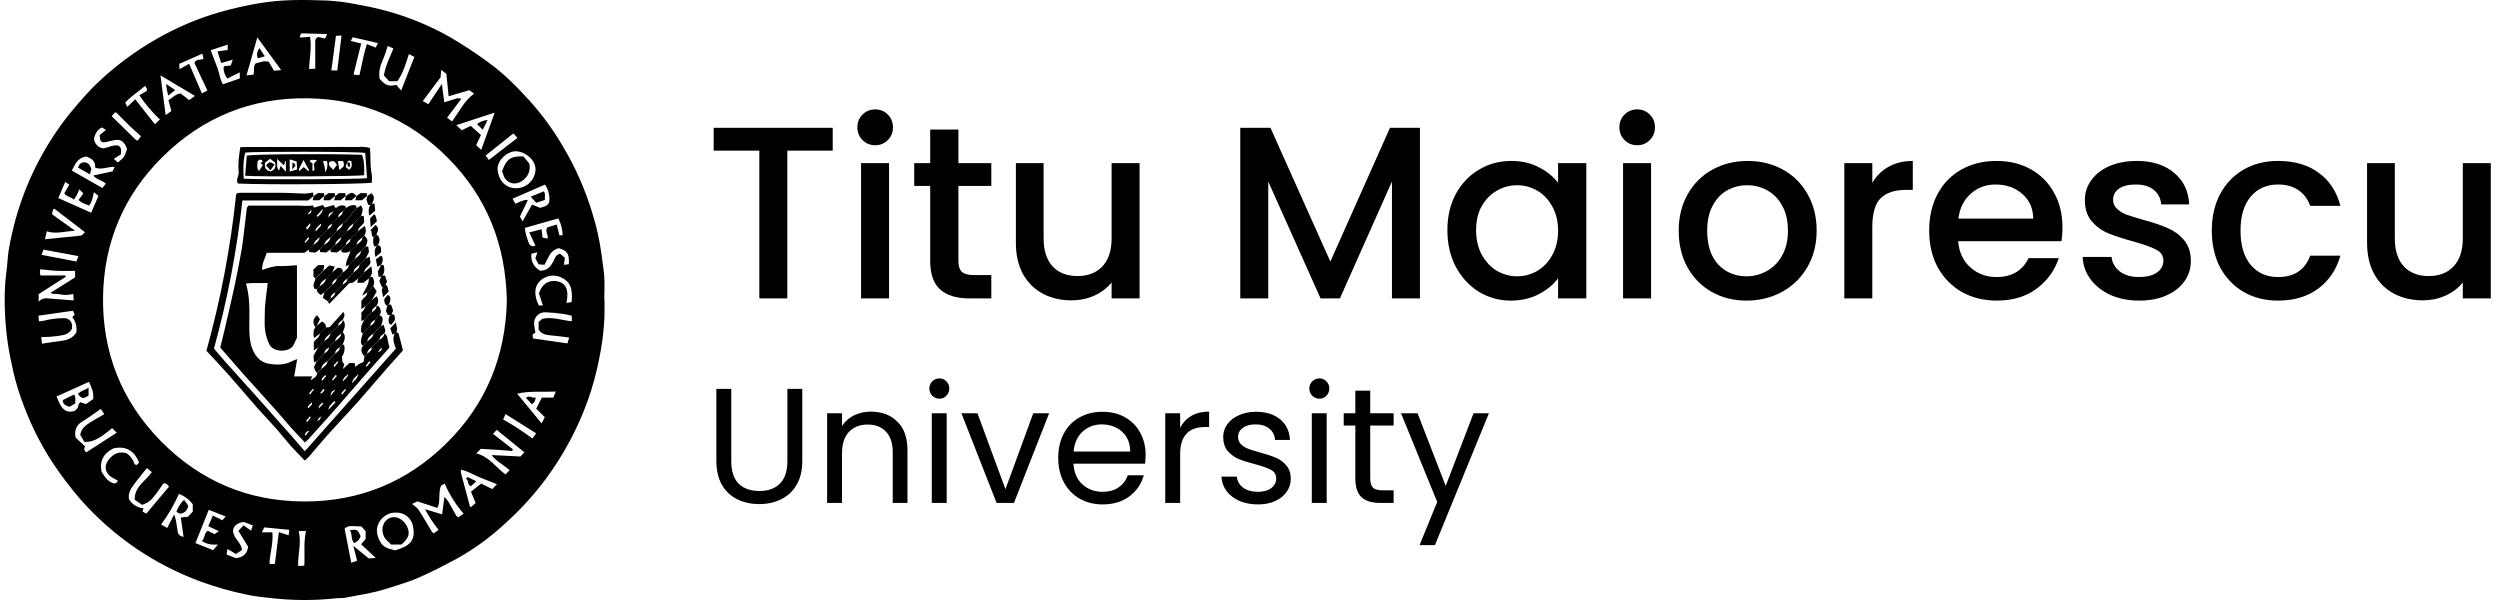 <svg xmlns="http://www.w3.org/2000/svg" width="150" height="36" viewBox="0 0 150 36" fill="none"><path d="M36.269 17.964C36.269 18.3 36.278 18.637 36.269 18.973C36.233 19.864 36.12 20.75 35.931 21.621C35.766 22.448 35.541 23.262 35.258 24.056C34.659 25.71 33.825 27.27 32.784 28.689C32.04 29.695 31.194 30.621 30.259 31.453C29.39 32.261 28.425 32.959 27.386 33.533C26.625 33.939 25.858 34.341 25.061 34.682C24.44 34.951 23.781 35.13 23.136 35.339C22.331 35.598 21.491 35.706 20.665 35.872C20.517 35.902 20.359 35.872 20.207 35.893C18.921 36.036 17.623 36.036 16.337 35.893C15.841 35.837 15.342 35.794 14.856 35.69C13.896 35.495 12.953 35.228 12.033 34.891C9.268 33.877 6.8 32.192 4.849 29.987C4.202 29.242 3.607 28.453 3.069 27.626C2.432 26.632 1.899 25.575 1.478 24.472C1.199 23.772 0.973 23.051 0.802 22.317C0.666 21.716 0.542 21.113 0.455 20.499C0.306 19.43 0.253 18.35 0.296 17.272C0.315 16.714 0.418 16.16 0.456 15.603C0.504 14.891 0.674 14.203 0.84 13.514C1.397 11.339 2.361 9.289 3.681 7.472C3.993 7.043 4.328 6.628 4.676 6.227C5.043 5.801 5.423 5.381 5.83 4.992C6.908 3.964 8.108 3.07 9.402 2.332C10.597 1.646 11.871 1.107 13.195 0.726C13.992 0.498 14.801 0.317 15.618 0.184C16.951 -0.043 18.29 -0.014 19.627 0.032C20.215 0.064 20.799 0.139 21.375 0.256C21.987 0.367 22.588 0.491 23.185 0.655C24.529 1.021 25.823 1.555 27.034 2.245C27.804 2.699 28.552 3.191 29.273 3.72C30.21 4.385 31.013 5.207 31.784 6.052C32.545 6.897 33.215 7.818 33.785 8.802C34.54 10.065 35.133 11.417 35.552 12.827C35.8 13.618 35.979 14.428 36.088 15.25C36.137 15.7 36.226 16.145 36.256 16.595C36.285 17.045 36.256 17.511 36.256 17.97L36.269 17.964ZM30.411 18.048C30.348 14.701 29.223 11.831 26.871 9.469C24.558 7.146 21.746 5.951 18.48 5.897C15.088 5.842 12.158 7.036 9.747 9.419C7.434 11.709 6.241 14.529 6.183 17.765C6.126 21.122 7.285 24.065 9.654 26.468C12.023 28.871 14.899 30.082 18.254 30.088C21.536 30.094 24.384 28.946 26.742 26.642C29.162 24.277 30.335 21.381 30.411 18.049V18.048ZM27.117 7.285C27.558 6.715 27.841 6.051 28.449 5.617L28.156 5.409L26.917 5.776C26.872 5.328 26.83 4.909 26.783 4.43L26.477 4.194C26.458 4.381 26.445 4.515 26.433 4.639L25.366 6.066L25.703 6.25L26.513 5.038C26.566 5.449 26.61 5.789 26.655 6.139C26.922 6.055 27.178 5.969 27.437 5.894C27.52 5.891 27.603 5.902 27.682 5.926L26.826 7.061L27.117 7.285ZM27.814 30.819C27.347 30.278 26.964 29.669 26.679 29.015L26.455 29.149C26.281 29.62 26.449 30.067 26.245 30.476L25.043 30.081L24.719 30.236C24.865 30.359 25.032 30.46 25.125 30.603C25.406 31.033 25.658 31.48 25.924 31.919C25.953 31.952 25.986 31.98 26.024 32.002L26.315 31.792C26.005 31.406 25.732 30.991 25.501 30.553L26.527 30.861C26.576 30.494 26.617 30.17 26.665 29.811C26.747 29.895 26.823 29.986 26.892 30.081C27.059 30.368 27.215 30.662 27.381 30.951C27.401 30.985 27.448 31.002 27.503 31.039L27.814 30.819ZM30.77 26.955L30.735 27.058C30.438 27.034 30.142 27.009 29.846 26.989C29.529 26.967 29.213 26.952 28.845 26.931L28.58 27.21C29.35 27.382 29.748 28.052 30.333 28.468L30.578 28.213C30.218 27.892 29.78 27.691 29.497 27.303L31.23 27.39L31.46 27.137L29.808 25.792C29.732 25.87 29.655 25.951 29.58 26.03L30.77 26.955ZM4.498 16.252C4.121 16.252 3.786 16.264 3.453 16.252C3.12 16.239 2.773 16.189 2.415 16.155C2.405 16.226 2.398 16.297 2.394 16.369C2.401 16.423 2.413 16.477 2.429 16.529H3.925L3.95 16.604L2.319 17.648V18.105C2.386 18.025 2.472 17.965 2.57 17.929C2.668 17.894 2.773 17.885 2.875 17.903C3.381 17.945 3.887 17.983 4.419 18.025L4.398 17.64C4.241 17.671 4.083 17.692 3.924 17.701C3.775 17.69 3.626 17.669 3.479 17.64C3.344 17.621 3.198 17.667 3.021 17.576L4.497 16.649C4.497 16.601 4.509 16.543 4.51 16.483C4.512 16.423 4.503 16.362 4.498 16.252ZM23.711 33.02C24.629 32.757 24.916 32.408 24.793 31.649C24.766 31.405 24.65 31.179 24.467 31.014C24.284 30.849 24.048 30.757 23.802 30.755C23.51 30.74 23.224 30.837 23.003 31.027C22.782 31.217 22.642 31.485 22.613 31.775C22.609 32.031 22.678 32.283 22.812 32.502C22.999 32.859 23.328 32.93 23.705 33.02H23.711ZM30.988 11.294C31.285 11.288 31.569 11.169 31.782 10.961C31.994 10.753 32.12 10.471 32.132 10.174C32.142 9.63 31.582 9.132 31.011 9.079C30.459 9.028 29.814 9.635 29.855 10.18C29.897 10.726 30.257 11.305 30.981 11.294H30.988ZM34.152 20.251C33.726 20.2 33.34 20.143 32.95 20.112C32.674 20.088 32.451 19.998 32.316 19.765V19.325L32.54 19.126C33.174 18.996 33.724 19.219 34.306 19.277V18.942C34.126 18.904 33.969 18.858 33.806 18.838C33.447 18.784 33.085 18.75 32.723 18.737C32.631 18.733 32.539 18.748 32.454 18.782C32.368 18.816 32.291 18.867 32.227 18.933C32.163 18.999 32.114 19.078 32.082 19.165C32.051 19.251 32.039 19.343 32.046 19.435C32.06 19.607 32.087 19.777 32.127 19.945L31.952 20.081L31.977 20.307L34.047 20.603C34.082 20.504 34.119 20.381 34.152 20.251ZM7.734 29.939C7.822 30.096 7.948 30.229 8.1 30.326C8.253 30.423 8.426 30.481 8.606 30.496L8.556 30.696L8.778 30.819C9.243 30.265 9.689 29.732 10.142 29.195C10.07 29.12 9.995 28.968 9.807 29.006C9.11 30.017 9.017 30.113 8.527 30.293L8.079 29.98C8.067 29.189 8.738 28.865 9.11 28.328L8.819 28.084C8.606 28.345 8.408 28.573 8.227 28.817C7.976 29.16 7.663 29.473 7.734 29.939ZM4.811 26.081C4.902 25.663 5.17 25.504 5.423 25.339C5.677 25.174 5.968 25.017 6.258 24.85C6.175 24.727 6.104 24.624 6.045 24.535C5.653 24.806 5.303 25.074 4.928 25.3C4.578 25.512 4.456 25.797 4.534 26.25L5.11 26.79C5.087 26.815 5.071 26.846 5.062 26.879C5.053 26.912 5.052 26.947 5.059 26.98C5.066 27.014 5.081 27.045 5.102 27.072C5.124 27.099 5.151 27.12 5.182 27.135L7.003 25.964L6.728 25.69C5.925 26.351 5.571 26.53 5.063 26.513L4.811 26.081ZM4.322 19.721C4.095 20.123 3.741 20.101 3.443 20.162C3.122 20.206 2.799 20.226 2.475 20.224L2.518 20.623C2.885 20.568 3.23 20.508 3.573 20.469C3.978 20.422 4.348 20.322 4.576 19.957C4.604 19.795 4.597 19.628 4.557 19.469C4.516 19.309 4.442 19.16 4.339 19.03L4.48 18.87L4.374 18.645L2.305 18.942L2.339 19.28C2.454 19.266 2.545 19.263 2.632 19.244C3.027 19.141 3.433 19.089 3.841 19.089C3.902 19.086 3.962 19.095 4.02 19.116C4.077 19.137 4.129 19.168 4.174 19.209C4.219 19.25 4.255 19.3 4.281 19.355C4.306 19.41 4.321 19.47 4.323 19.531C4.329 19.595 4.329 19.66 4.324 19.725L4.322 19.721ZM24.07 5.432C24.346 4.731 24.597 4.087 24.863 3.416L24.538 3.243C24.344 3.82 24.191 4.39 23.842 4.873H23.352L23.034 4.533C23.119 3.957 23.389 3.449 23.606 2.905L23.261 2.761C23.169 3.086 23.056 3.406 22.922 3.716C22.775 4.03 22.724 4.381 22.775 4.724C23.133 5.134 23.328 5.2 23.776 5.091L24.07 5.432ZM5.166 9.39C4.646 9.472 4.502 9.867 4.31 10.233L6.145 11.282L6.348 11.017C6.121 10.799 5.783 10.787 5.601 10.527L6.757 10.283L6.879 10.019C6.465 9.979 6.102 10.219 5.708 10.058C5.743 9.669 5.493 9.499 5.166 9.39ZM5.156 24.247L5.595 23.941C5.634 23.511 5.472 23.194 5.334 22.911L3.392 23.789C3.452 23.926 3.514 24.093 3.596 24.249C3.775 24.588 4.027 24.796 4.47 24.659C4.538 24.62 4.596 24.566 4.638 24.5C4.681 24.435 4.707 24.36 4.715 24.282C4.715 24.231 4.781 24.186 4.821 24.131L5.156 24.247ZM21.935 31.866L21.683 31.585C20.883 31.549 20.883 31.549 20.677 31.722C20.811 32.406 20.942 33.08 21.076 33.769L21.426 33.646L21.2 32.751L22.125 33.506L22.541 33.473L21.67 32.658L21.942 32.329L21.935 31.866ZM32.704 11.073L30.754 11.923C30.788 11.988 30.815 12.045 30.844 12.092C30.874 12.138 30.902 12.184 30.929 12.225C31.418 12.002 31.533 11.97 31.672 11.999L31.197 12.996L31.355 13.283L31.926 12.273L32.408 12.472C32.625 12.401 32.864 12.373 32.955 12.117C33.001 11.751 32.91 11.38 32.698 11.077L32.704 11.073ZM10.034 31.678L10.45 30.867C10.502 31.038 10.541 31.132 10.558 31.234C10.598 31.457 10.623 31.681 10.663 31.903C10.695 32.082 10.808 32.177 11.015 32.214C10.956 31.812 10.903 31.446 10.847 31.053L11.28 31.002L11.566 30.699V30.257C11.356 29.973 11.067 29.756 10.734 29.636C10.447 30.285 10.089 30.9 9.667 31.47L10.034 31.678ZM32.17 24.524L32.512 23.857H33.203C33.245 23.749 33.286 23.644 33.346 23.49C32.548 23.533 31.795 23.442 31.029 23.621L32.498 25.404L32.687 25.025L32.17 24.524ZM29.68 6.758L27.377 7.509C27.5 7.624 27.61 7.724 27.707 7.816L28.245 7.552L28.857 8.101C28.757 8.312 28.664 8.512 28.568 8.712L28.873 8.992C29.141 8.265 29.393 7.559 29.68 6.758ZM15.44 2.241C15.213 3.037 15.008 3.761 14.79 4.525L15.206 4.479C15.284 4.244 15.174 4.016 15.336 3.805C15.58 3.759 15.825 3.61 16.129 3.712L16.439 4.244L16.868 4.203L15.44 2.241ZM28.259 29.504L28.87 29.015L29.536 29.343L29.816 29.051C29.449 28.903 29.093 28.767 28.744 28.625C28.396 28.484 28.064 28.259 27.661 28.184C27.65 28.235 27.646 28.288 27.649 28.34C27.829 29.025 28.011 29.707 28.197 30.389C28.197 30.406 28.235 30.415 28.255 30.427L28.54 30.183L28.259 29.504ZM10.107 6.013C10.351 5.863 10.548 5.634 10.841 5.607L11.349 6.009L11.696 5.755L9.63 4.523C9.735 5.335 9.834 6.104 9.938 6.907L10.281 6.662L10.107 6.013ZM3.131 12.862L4.498 13.841C3.865 13.885 3.342 14.055 2.808 13.88L2.698 14.357L3.972 14.226C4.272 14.197 4.575 14.18 4.873 14.131C4.948 14.118 5.008 14.008 5.095 13.928L3.251 12.515C3.229 12.539 3.185 12.569 3.174 12.609C3.152 12.693 3.136 12.779 3.126 12.865L3.131 12.862ZM31.503 13.671C31.494 13.972 31.625 14.282 31.728 14.586C31.74 14.625 31.761 14.66 31.789 14.69C31.817 14.72 31.852 14.742 31.89 14.757C31.928 14.771 31.969 14.776 32.01 14.772C32.05 14.768 32.09 14.755 32.124 14.734C32.002 14.473 31.891 14.232 31.757 13.947L32.492 13.752C32.515 13.945 32.532 14.09 32.553 14.258L32.85 14.318C32.931 14.073 32.663 13.886 32.85 13.641L33.404 13.471L33.562 14.116H33.761C33.751 13.764 33.662 13.418 33.5 13.104L31.503 13.671ZM12.642 3.012C12.783 3.378 12.906 3.72 13.037 4.052C13.168 4.385 13.188 4.746 13.373 5.058L14.387 4.707V4.34L13.642 4.713C13.493 4.527 13.412 4.296 13.412 4.059C13.412 4.033 13.44 4.008 13.464 3.967L13.844 3.931L13.966 3.583L13.27 3.782L13.05 3.084L13.662 2.999V2.675L12.642 3.012ZM13.132 31.867L12.495 31.574C12.596 31.342 12.682 31.141 12.774 30.931L13.336 31.216L13.542 30.991L12.528 30.587L11.726 32.585L12.785 33.008L13.08 32.675C12.698 32.698 12.406 32.654 12.116 32.458C12.302 32.281 12.238 31.991 12.47 31.846L12.875 32.048L13.132 31.867ZM3.497 11.883L5.47 12.763L5.907 11.752L5.631 11.533C5.577 11.81 5.533 12.089 5.345 12.335C5.107 12.235 4.876 12.179 4.713 11.994L5.002 11.604L4.757 11.359C4.7 11.495 4.666 11.593 4.619 11.684C4.573 11.776 4.512 11.858 4.433 11.983C4.257 11.798 3.991 11.817 3.857 11.596L4.159 11.08L3.914 10.915L3.497 11.883ZM6.801 26.906C6.202 27.206 5.967 27.664 6.091 28.301C6.282 28.608 6.473 28.922 6.872 29.013C6.915 28.998 6.956 28.978 6.995 28.953C7.027 28.92 7.054 28.882 7.077 28.841C6.947 28.77 6.826 28.71 6.709 28.639C6.306 28.394 6.22 27.963 6.511 27.592C6.802 27.221 7.13 27.065 7.588 27.193C7.817 27.343 7.987 27.567 8.068 27.828C8.078 27.86 8.134 27.877 8.183 27.911L8.348 27.758C8.109 27.149 7.636 26.708 6.801 26.906ZM34.298 18.124C34.377 17.268 34.201 16.885 33.635 16.626C33.424 16.537 33.192 16.514 32.968 16.558C32.744 16.603 32.539 16.715 32.379 16.878C32.052 17.215 32.031 17.717 32.329 18.329H32.574C32.489 18.07 32.412 17.831 32.337 17.596C32.526 17.009 32.983 16.746 33.528 16.901C33.986 17.033 34.14 17.439 33.987 18.178L34.298 18.124ZM33.889 15.463L33.836 15.891L34.13 15.852C34.161 15.217 34.048 15.048 33.518 14.889C33.407 14.916 33.302 14.965 33.21 15.034C33.119 15.103 33.042 15.19 32.986 15.29C32.872 15.482 32.774 15.685 32.67 15.885L32.312 15.861L32.122 15.501L32.244 15.134L31.887 15.224C31.857 15.428 31.892 15.636 31.986 15.819C32.081 16.002 32.23 16.151 32.413 16.245C32.502 16.24 32.591 16.227 32.678 16.206C32.943 16.119 33.084 15.907 33.207 15.672C33.295 15.505 33.33 15.283 33.608 15.225L33.889 15.463ZM14.615 31.521L15.063 31.839L15.172 31.527L14.632 31.315C14.239 31.369 14.02 31.547 13.979 31.829C13.998 32.325 14.485 32.53 14.516 33.005L14.149 33.238L13.648 32.938L13.592 33.27L14.155 33.491C14.549 33.434 14.819 33.281 14.889 32.809L14.303 31.85L14.615 31.521ZM7.074 9.75C7.478 9.407 7.478 9.407 7.62 8.939C7.609 8.897 7.595 8.856 7.578 8.816C7.38 8.413 7.182 8.327 6.746 8.432C6.63 8.463 6.512 8.49 6.395 8.517C6.082 8.589 5.996 8.511 5.981 8.106L6.359 7.795L6.115 7.645C5.823 7.775 5.714 8.035 5.644 8.3C5.649 8.447 5.705 8.588 5.804 8.697C5.902 8.806 6.035 8.878 6.181 8.9C6.503 8.87 6.8 8.655 7.117 8.742C7.319 8.882 7.261 9.055 7.253 9.259L6.827 9.531L7.074 9.75ZM9.595 7.17C9.131 6.733 8.718 6.246 8.363 5.717L8.808 5.453C8.816 5.405 8.816 5.357 8.808 5.31C8.776 5.253 8.738 5.201 8.696 5.152C8.315 5.513 7.856 5.756 7.515 6.161L7.637 6.412L8.115 5.957L9.294 7.455L9.595 7.17ZM12.145 3.219L10.754 3.831L10.772 4.151L11.347 3.826C11.608 4.43 11.857 5.005 12.112 5.601L12.443 5.43L11.666 3.778C11.774 3.489 12.033 3.64 12.211 3.525L12.145 3.219ZM16.73 31.931L17.317 32.116L17.358 31.791L15.854 31.642C15.806 31.747 15.769 31.823 15.713 31.94H16.342C16.408 32.601 16.184 33.21 16.17 33.837H16.493C16.572 33.205 16.652 32.594 16.73 31.933V31.931ZM21.043 2.455L21.671 2.612C21.518 3.223 21.369 3.824 21.222 4.418C21.222 4.429 21.233 4.445 21.253 4.487L21.565 4.507C21.718 3.887 21.809 3.266 22.011 2.647L22.545 2.856L22.673 2.583L21.167 2.234L21.043 2.455ZM18.603 2.21C18.713 2.878 18.561 3.49 18.548 4.139L18.915 4.122C18.915 3.572 18.915 3.054 18.915 2.532C18.902 2.468 18.913 2.401 18.944 2.344C18.975 2.287 19.026 2.242 19.087 2.218L19.28 2.262L19.506 2.314L19.629 2.043L18.079 1.999C18.047 2.047 18.02 2.099 17.998 2.153C17.986 2.188 18.01 2.235 18.013 2.254L18.603 2.21ZM30.803 8.005L29.135 9.335L29.334 9.597L31.047 8.27L30.803 8.005ZM32.17 26L30.334 24.845L30.188 25.164C30.506 25.355 30.8 25.518 31.074 25.699C31.349 25.88 31.641 26.096 31.948 26.31L32.17 26ZM20.236 4.229L20.494 2.13L20.157 2.148C20.062 2.862 19.971 3.539 19.88 4.227L20.236 4.229ZM6.7 6.969C7.216 7.475 7.693 7.948 8.168 8.409C8.184 8.424 8.218 8.421 8.266 8.432L8.459 8.171C8.222 7.958 8.003 7.772 7.797 7.572C7.523 7.308 7.259 7.032 6.99 6.764C6.974 6.748 6.938 6.751 6.904 6.743L6.7 6.969ZM4.707 15.367L2.612 14.978L2.49 15.289L4.587 15.691L4.707 15.367ZM17.924 31.867C18.1 32.575 17.861 33.25 17.891 33.958L18.258 33.94C18.301 33.232 18.202 32.553 18.363 31.861L17.924 31.867Z" fill="black"></path><path d="M23.043 20.016C23.094 20.029 23.14 20.058 23.174 20.099C23.209 20.14 23.229 20.191 23.233 20.244C23.264 20.433 23.312 20.619 23.365 20.855C22.905 21.373 22.404 21.925 21.915 22.489C21.352 23.128 20.797 23.773 20.238 24.416C19.988 24.702 19.735 24.987 19.479 25.272C19.153 25.635 18.827 25.996 18.5 26.355C18.44 26.422 18.372 26.478 18.298 26.549C18.005 26.239 17.718 25.951 17.449 25.647C17.125 25.28 16.823 24.904 16.498 24.547C15.87 23.842 15.229 23.148 14.601 22.443C14.146 21.931 13.703 21.41 13.215 20.853C13.291 20.547 13.38 20.201 13.46 19.854C13.66 18.989 13.866 18.125 14.052 17.258C14.213 16.507 14.363 15.755 14.494 14.999C14.583 14.478 14.633 13.951 14.698 13.426C14.736 13.111 14.768 12.795 14.811 12.481C14.811 12.442 14.862 12.407 14.916 12.335H16.854C17.191 12.335 17.527 12.335 17.864 12.335C18.172 12.335 18.476 12.383 18.766 12.323L18.843 12.455L19.383 12.3L19.483 12.453L20.03 12.302C20.086 12.389 20.118 12.439 20.152 12.502C20.22 12.418 20.314 12.36 20.419 12.336C20.523 12.312 20.633 12.325 20.73 12.371L20.751 12.508L20.568 12.664C20.435 12.762 20.292 12.854 20.289 13.047L19.922 13.414C19.784 13.502 19.649 13.594 19.651 13.781L19.189 14.236C19.024 14.358 18.852 14.471 18.822 14.699L18.552 14.967L18.259 15.168H16.005C15.9 15.504 15.708 15.796 15.733 16.197C16.101 16.074 16.427 15.952 16.785 15.963C17.124 15.973 17.464 15.935 17.817 15.916V20.279C17.75 20.419 17.688 20.524 17.645 20.637C17.456 21.14 16.46 21.188 16.176 20.691C16.087 20.518 16.019 20.334 15.973 20.145C15.834 19.655 15.889 19.147 15.891 18.646C15.891 18.36 15.935 18.074 15.965 17.79C15.992 17.528 16.027 17.267 16.063 16.978C15.607 17.003 15.2 16.951 14.759 17.016C14.984 17.785 14.971 18.544 14.96 19.302C14.96 19.531 14.95 19.761 14.967 19.989C14.975 20.246 15.012 20.501 15.077 20.75C15.245 21.28 15.552 21.729 16.137 21.825C16.584 21.9 17.049 21.908 17.483 21.688C17.573 21.643 17.669 21.61 17.832 21.544L17.653 22.582H18.724L18.642 22.81C18.814 22.7 19.009 22.619 19.023 22.395L19.284 22.13C19.444 22.007 19.626 21.901 19.651 21.669L20.113 21.214C20.245 21.119 20.386 21.033 20.387 20.847L20.568 20.655C20.6 20.684 20.654 20.71 20.658 20.741C20.681 20.855 20.68 20.972 20.655 21.085C20.631 21.198 20.583 21.305 20.515 21.398C20.529 21.535 20.539 21.643 20.548 21.722L20.66 21.845C20.631 21.944 20.609 22.014 20.571 22.141L20.967 21.781H21.271C21.294 21.864 21.315 21.933 21.338 22.017C21.401 21.95 21.471 21.889 21.545 21.835C21.63 21.791 21.718 21.755 21.808 21.726L21.869 21.387L22.036 21.214C22.169 21.119 22.31 21.031 22.311 20.847L22.77 20.394C22.906 20.299 23.045 20.206 23.051 20.015L23.043 20.016ZM20.13 24.136L20.056 24.063C19.925 24.227 19.72 24.335 19.706 24.587L20.13 24.136ZM20.901 22.436C20.79 22.558 20.605 22.621 20.556 22.888C20.736 22.722 20.867 22.62 20.901 22.436ZM21.513 22.436C21.326 22.629 21.161 22.709 21.117 23.002C21.276 22.804 21.439 22.72 21.509 22.44L21.513 22.436ZM18.913 13.805L18.973 13.858C19.071 13.749 19.171 13.641 19.265 13.529C19.276 13.515 19.259 13.477 19.25 13.419C19.159 13.511 19.077 13.585 19.006 13.663C18.971 13.708 18.94 13.756 18.913 13.805ZM20.03 12.673C19.727 12.821 19.728 12.822 19.695 13.048L20.03 12.673ZM18.996 12.949L19.057 13.014C19.171 12.892 19.331 12.81 19.374 12.525L18.996 12.949ZM19.467 23.374L19.407 23.328L19.191 23.619C19.235 23.613 19.279 23.598 19.318 23.575C19.357 23.553 19.391 23.522 19.418 23.486C19.44 23.451 19.456 23.413 19.467 23.374ZM20.123 23.386C19.973 23.422 19.859 23.487 19.831 23.753L20.123 23.386ZM20.469 23.601L20.54 23.671L20.764 23.381L20.709 23.336L20.469 23.601ZM18.456 24.435L18.511 24.49C18.581 24.414 18.653 24.341 18.718 24.262C18.73 24.247 18.718 24.21 18.709 24.148C18.646 24.206 18.593 24.248 18.549 24.298C18.514 24.342 18.481 24.387 18.451 24.435H18.456ZM19.395 24.227L19.328 24.161C19.258 24.259 19.124 24.292 19.119 24.515L19.395 24.227ZM18.36 25.257L18.437 25.321L18.652 25.027L18.595 24.984L18.36 25.257ZM19.005 25.257C19.156 25.22 19.266 25.153 19.232 24.975L19.005 25.257ZM18.355 13.683L18.438 13.775C18.498 13.695 18.56 13.618 18.615 13.53C18.63 13.506 18.615 13.462 18.615 13.386L18.355 13.683ZM18.276 26.079L18.34 26.137L18.557 25.852C18.52 25.85 18.483 25.858 18.45 25.874C18.416 25.889 18.387 25.913 18.364 25.942C18.332 25.987 18.302 26.035 18.276 26.084V26.079ZM18.449 12.87C18.598 12.833 18.711 12.767 18.675 12.588L18.449 12.87ZM18.56 14.303L18.487 14.237L18.274 14.523L18.331 14.567L18.56 14.303ZM20.006 21.943L20.076 22.012L20.3 21.721L20.245 21.677L20.006 21.943ZM22.232 21.731L22.154 21.67L21.939 21.961L21.997 22.004L22.232 21.731ZM19.567 22.571L19.515 22.503C19.446 22.572 19.373 22.639 19.312 22.713C19.294 22.736 19.312 22.785 19.312 22.865L19.567 22.571ZM20.215 22.56L20.143 22.492L19.919 22.783L19.974 22.827L20.215 22.56ZM18.537 23.594L18.609 23.663L18.832 23.372L18.777 23.328C18.697 23.424 18.616 23.512 18.537 23.601V23.594ZM22.671 21.127C22.824 21.091 22.931 21.022 22.898 20.844L22.671 21.127Z" fill="black"></path><path d="M18.828 11.753L18.488 12.028H14.544C14.213 15.03 13.643 18.001 12.838 20.912C13.101 21.22 13.328 21.501 13.572 21.768C14.171 22.438 14.776 23.101 15.375 23.771C16.094 24.577 16.811 25.385 17.524 26.195C17.776 26.479 18.021 26.769 18.287 27.076L23.754 20.912C23.641 20.614 23.524 20.32 23.684 20.009L23.778 19.916C23.826 19.951 23.901 19.977 23.918 20.022C24.01 20.352 24.089 20.686 24.174 21.025C23.869 21.368 23.573 21.693 23.284 22.024C22.727 22.664 22.176 23.311 21.617 23.948C21.287 24.326 20.943 24.692 20.605 25.063C20.247 25.455 19.882 25.844 19.529 26.243C19.199 26.617 18.882 27.005 18.55 27.383C18.472 27.472 18.379 27.548 18.289 27.635C17.992 27.325 17.704 27.04 17.432 26.738C17.141 26.41 16.876 26.059 16.585 25.73C16.202 25.299 15.798 24.884 15.415 24.451C14.864 23.825 14.331 23.184 13.778 22.56C13.324 22.049 12.853 21.552 12.385 21.046C13.239 17.976 13.835 14.841 14.168 11.672C14.223 11.544 14.384 11.569 14.535 11.569C15.344 11.569 16.154 11.569 16.965 11.569C17.404 11.569 17.843 11.61 18.281 11.616C18.45 11.607 18.617 11.585 18.783 11.552L18.81 11.753H18.828Z" fill="black"></path><path d="M22.2 8.881C22.253 9.462 22.191 9.965 22.307 10.459C22.326 10.625 22.326 10.793 22.307 10.959C21.95 11.055 15.878 11.094 14.277 11.012C14.128 10.776 14.349 10.556 14.32 10.317C14.297 10.073 14.297 9.827 14.32 9.583C14.337 9.345 14.381 9.107 14.419 8.829C14.786 8.81 15.153 8.822 15.511 8.82C15.894 8.82 16.276 8.82 16.659 8.82H19.963C20.345 8.82 20.727 8.81 21.109 8.82C21.475 8.836 21.841 8.764 22.2 8.881ZM21.915 9.177C21.556 9.09 15.153 9.079 14.716 9.158C14.577 9.674 14.594 10.197 14.622 10.72C15.56 10.784 21.66 10.759 22.022 10.69C21.983 10.195 21.949 9.699 21.915 9.177Z" fill="black"></path><path d="M21.942 14.784L22.096 14.8L22.137 15.115C22.065 15.264 22.004 15.393 21.943 15.521L21.576 15.888C21.412 16.011 21.235 16.121 21.209 16.351L20.841 16.718C20.702 16.806 20.568 16.898 20.568 17.084L20.107 17.538C19.966 17.626 19.835 17.72 19.834 17.905L19.671 18.086L19.369 17.868L19.463 17.541L19.925 17.086C20.059 16.994 20.196 16.903 20.2 16.719L20.567 16.352C20.731 16.23 20.906 16.118 20.934 15.889L21.302 15.523C21.463 15.4 21.642 15.291 21.669 15.06L21.942 14.784Z" fill="black"></path><path d="M20.568 12.664L20.751 12.488C20.937 12.352 21.131 12.254 21.371 12.344L21.393 12.488C21.289 12.583 21.195 12.689 21.113 12.804C20.968 13.037 20.781 13.243 20.562 13.409C20.398 13.531 20.222 13.643 20.195 13.874L19.828 14.235C19.66 14.357 19.489 14.468 19.461 14.697L19.188 14.966L18.919 15.156L18.552 15.125L18.543 14.966L18.814 14.698C18.973 14.576 19.155 14.467 19.181 14.235L19.642 13.78C19.772 13.685 19.916 13.601 19.914 13.413L20.281 13.046C20.43 12.949 20.568 12.861 20.568 12.664Z" fill="black"></path><path d="M20.568 13.409C20.788 13.243 20.974 13.037 21.119 12.804C21.201 12.689 21.295 12.583 21.399 12.488L21.659 12.319C21.697 12.406 21.765 12.492 21.762 12.574C21.745 12.704 21.715 12.832 21.671 12.955L21.212 13.409C21.047 13.531 20.873 13.643 20.845 13.873L20.478 14.233C20.311 14.356 20.139 14.467 20.111 14.696L19.834 14.966L19.565 15.151L19.204 15.121L19.193 14.961L19.466 14.692C19.627 14.57 19.806 14.46 19.833 14.23L20.2 13.869C20.358 13.748 20.541 13.641 20.568 13.409Z" fill="black"></path><path d="M19.834 14.966L20.105 14.696C20.267 14.573 20.445 14.463 20.472 14.233L20.839 13.873C21 13.75 21.179 13.639 21.206 13.409L21.665 12.955H21.824C21.835 13.094 21.846 13.226 21.853 13.322C21.746 13.551 21.486 13.623 21.486 13.874L21.032 14.319C20.898 14.417 20.756 14.507 20.753 14.701L20.484 14.969L20.207 15.151L19.846 15.121L19.834 14.966Z" fill="black"></path><path d="M21.576 15.885L21.943 15.518L22.173 15.395L22.234 15.762C22.142 16.013 21.856 16.084 21.851 16.346L21.484 16.713L21.171 16.965L20.955 16.991L19.751 18.233L19.673 18.082L19.834 17.909C19.964 17.813 20.11 17.73 20.107 17.542L20.568 17.083C20.699 16.989 20.844 16.903 20.841 16.716L21.209 16.349C21.367 16.222 21.555 16.119 21.576 15.885Z" fill="black"></path><path d="M22.771 20.387L22.312 20.839C22.172 20.927 22.038 21.022 22.037 21.206L21.868 21.389C21.698 21.194 21.604 20.99 21.775 20.746L22.036 20.479C22.196 20.356 22.378 20.25 22.403 20.017L22.865 19.561L23.023 19.488C23.049 19.669 23.201 19.836 23.047 20.019L23.054 20.01C22.908 20.098 22.771 20.192 22.771 20.387Z" fill="black"></path><path d="M22.037 20.476L21.776 20.744C21.742 20.702 21.687 20.667 21.676 20.622C21.631 20.409 21.706 20.211 21.769 20.01L22.219 19.56C22.353 19.465 22.493 19.377 22.496 19.186L22.767 18.913C23.001 18.991 22.973 19.169 22.93 19.35C22.913 19.419 22.885 19.488 22.863 19.558L22.404 20.015C22.236 20.136 22.063 20.249 22.037 20.476Z" fill="black"></path><path d="M21.03 14.317L21.484 13.871L21.875 13.557C21.926 13.647 21.95 13.749 21.946 13.852C21.942 13.956 21.91 14.056 21.853 14.142L21.759 14.235C21.596 14.357 21.419 14.467 21.392 14.697L21.025 15.064C20.947 15.115 20.857 15.146 20.764 15.156C20.671 15.166 20.577 15.154 20.49 15.12L20.483 14.97L20.752 14.702C20.892 14.605 21.03 14.512 21.03 14.317Z" fill="black"></path><path d="M21.024 15.06L21.391 14.693C21.55 14.571 21.733 14.462 21.758 14.231L21.852 14.138C22.081 14.345 22.097 14.431 21.94 14.781L21.67 15.06C21.506 15.182 21.333 15.294 21.303 15.523L20.936 15.889L20.751 15.975C20.75 15.623 20.956 15.361 21.024 15.06Z" fill="black"></path><path d="M22.771 18.914L22.495 19.187C22.353 19.275 22.219 19.369 22.218 19.561L21.768 20.011C21.566 19.889 21.715 19.69 21.674 19.576L21.851 19.188L22.31 18.736C22.444 18.64 22.585 18.547 22.591 18.356L22.584 18.364H22.706C22.854 18.54 22.911 18.717 22.771 18.914Z" fill="black"></path><path d="M22.31 18.736L21.851 19.188L21.681 19.262V18.762C21.736 18.71 21.787 18.654 21.834 18.594C21.875 18.519 21.912 18.442 21.943 18.363L22.309 17.996L22.605 17.773C22.662 17.861 22.691 17.964 22.687 18.069C22.683 18.174 22.647 18.274 22.584 18.358L22.591 18.35C22.448 18.446 22.314 18.542 22.31 18.736Z" fill="black"></path><path d="M22.309 18.002L21.943 18.369L21.682 18.545V18.078C21.777 17.854 22.039 17.79 22.033 17.543L22.4 17.176L22.601 17.489C22.483 17.696 22.396 17.849 22.309 18.002Z" fill="black"></path><path d="M21.483 16.713L21.849 16.346L22.274 15.979C22.339 16.216 22.35 16.42 22.219 16.616L22.125 16.71L21.803 16.967H21.436C21.452 16.875 21.467 16.793 21.483 16.713Z" fill="black"></path><path d="M22.126 16.711L22.22 16.617L22.357 16.625C22.407 16.707 22.437 16.799 22.444 16.895C22.452 16.991 22.437 17.087 22.401 17.176L22.034 17.543L21.736 17.747C21.875 17.345 22.159 17.083 22.126 16.711Z" fill="black"></path><path d="M18.821 11.761L19.073 11.587H19.44L19.462 11.76L19.47 11.752L19.147 12.017H18.761L18.827 11.753L18.821 11.761Z" fill="black"></path><path d="M20.114 11.752L19.792 12.017H19.405L19.472 11.752L19.463 11.76L19.716 11.587H20.084L20.105 11.76L20.114 11.752Z" fill="black"></path><path d="M20.755 11.753L20.435 12.017H20.047C20.072 11.919 20.092 11.835 20.114 11.752L20.105 11.76L20.35 11.587H20.717L20.739 11.761L20.755 11.753Z" fill="black"></path><path d="M22.037 11.761L22.282 11.594C22.526 11.786 22.425 12.004 22.319 12.22L22.235 12.305L22.091 12.292L21.988 11.982L22.05 11.752L22.037 11.761Z" fill="black"></path><path d="M22.952 16.533H23.098C23.139 16.655 23.178 16.777 23.22 16.9L23.132 17.094L22.968 17.258C22.953 17.258 22.93 17.258 22.927 17.247C22.87 17.125 22.815 16.99 22.76 16.861C22.798 16.774 22.832 16.697 22.868 16.616L22.952 16.533Z" fill="black"></path><path d="M21.391 11.761L21.635 11.587H22.002L22.023 11.761L22.032 11.752L21.71 12.017H21.323L21.39 11.752L21.391 11.761Z" fill="black"></path><path d="M20.748 11.761C20.805 11.717 20.863 11.677 20.924 11.639C21.115 11.528 21.206 11.554 21.391 11.761L21.398 11.752L21.077 12.017H20.691L20.757 11.753L20.748 11.761Z" fill="black"></path><path d="M22.415 14.23C22.214 14.143 22.381 13.919 22.227 13.818L22.531 13.497C22.762 13.673 22.688 13.864 22.585 14.055L22.415 14.23Z" fill="black"></path><path d="M22.952 16.533L22.868 16.616L22.712 16.6L22.671 16.287C22.743 16.135 22.805 16.008 22.866 15.88L22.858 15.888L23.01 15.9C23.05 16.003 23.066 16.114 23.056 16.224C23.046 16.333 23.011 16.439 22.952 16.533Z" fill="black"></path><path d="M22.415 14.23L22.585 14.055C22.822 14.241 22.813 14.462 22.676 14.701L22.594 14.781H22.446C22.383 14.604 22.372 14.413 22.415 14.23Z" fill="black"></path><path d="M23.322 18.268L23.466 18.282C23.505 18.397 23.547 18.517 23.588 18.64L23.502 18.829L23.42 18.909H23.276L23.154 18.656C23.182 18.552 23.209 18.457 23.235 18.361L23.322 18.268Z" fill="black"></path><path d="M22.225 12.305L22.31 12.22H22.469C22.482 12.356 22.496 12.483 22.512 12.645L22.159 12.941C22.107 12.704 22.085 12.502 22.225 12.305Z" fill="black"></path><path d="M23.322 18.268L23.23 18.361C23.069 18.211 23.069 18.211 23.054 17.949L23.256 17.697C23.335 17.738 23.378 17.744 23.378 17.765C23.415 17.846 23.429 17.936 23.419 18.024C23.409 18.113 23.376 18.197 23.322 18.268Z" fill="black"></path><path d="M22.203 13.113L22.437 12.861C22.476 12.894 22.524 12.914 22.535 12.945C22.567 13.042 22.585 13.142 22.616 13.273L22.24 13.626L22.203 13.113Z" fill="black"></path><path d="M23.781 19.921L23.686 20.014L23.546 20.077L23.414 19.703L23.755 19.336C23.77 19.572 23.891 19.735 23.781 19.921Z" fill="black"></path><path d="M22.866 15.885L22.637 16.007C22.61 15.863 22.588 15.74 22.555 15.56L22.851 15.344C22.882 15.362 22.922 15.372 22.929 15.392C22.961 15.475 22.972 15.564 22.959 15.652C22.947 15.74 22.912 15.824 22.858 15.894L22.866 15.885Z" fill="black"></path><path d="M22.594 14.784L22.676 14.703C22.899 14.757 22.861 14.933 22.861 15.139L22.529 15.42C22.466 15.185 22.453 14.977 22.594 14.784Z" fill="black"></path><path d="M23.42 18.909L23.502 18.829C23.727 18.885 23.694 19.058 23.685 19.229L23.478 19.485C23.403 19.445 23.363 19.438 23.356 19.417C23.32 19.334 23.307 19.244 23.318 19.154C23.329 19.065 23.364 18.98 23.42 18.909Z" fill="black"></path><path d="M22.968 17.256L23.132 17.092C23.318 17.152 23.218 17.355 23.339 17.459C23.281 17.525 23.235 17.581 23.183 17.636C23.132 17.691 23.076 17.739 22.982 17.828C22.968 17.607 22.845 17.442 22.968 17.256Z" fill="black"></path><path d="M24.083 32.673H23.471C23.363 32.569 23.25 32.468 23.146 32.357C23.037 32.221 22.97 32.056 22.952 31.882C22.935 31.709 22.968 31.534 23.048 31.379C23.094 31.297 23.157 31.225 23.233 31.168C23.308 31.111 23.394 31.07 23.486 31.048C23.578 31.026 23.673 31.023 23.766 31.04C23.859 31.056 23.948 31.092 24.027 31.144C24.148 31.222 24.253 31.323 24.335 31.442C24.418 31.561 24.475 31.695 24.505 31.836C24.568 32.12 24.459 32.339 24.083 32.673Z" fill="black"></path><path d="M30.12 10.288C30.379 9.548 30.631 9.358 31.406 9.383C31.492 9.488 31.624 9.65 31.756 9.811C31.798 9.981 31.792 10.159 31.738 10.326C31.685 10.493 31.586 10.641 31.453 10.755C30.929 11.233 30.302 10.976 30.182 10.427C30.165 10.379 30.145 10.332 30.12 10.288Z" fill="black"></path><path d="M5.482 10.152L5.392 10.46L4.679 10.057C4.754 9.86 4.863 9.725 5.077 9.741C5.331 9.758 5.42 9.954 5.482 10.152Z" fill="black"></path><path d="M4.52 24.208L4.161 24.41C3.969 24.329 3.761 24.287 3.77 24.002L4.443 23.672C4.566 23.835 4.501 24.003 4.52 24.208Z" fill="black"></path><path d="M5.314 23.257V23.728C4.996 23.944 4.912 23.933 4.683 23.649C4.817 23.447 5.061 23.433 5.314 23.257Z" fill="black"></path><path d="M21.256 32.585C21.026 32.363 21.167 32.048 20.987 31.804C21.436 31.758 21.451 31.768 21.64 32.171C21.512 32.438 21.512 32.438 21.256 32.585Z" fill="black"></path><path d="M31.845 11.802L32.624 11.48C32.747 11.632 32.671 11.798 32.693 11.995L32.172 12.164L31.845 11.802Z" fill="black"></path><path d="M11.046 29.989L11.291 30.328C11.285 30.439 11.244 30.545 11.174 30.631C11.104 30.717 11.008 30.778 10.901 30.806C10.803 30.834 10.804 30.837 10.584 30.711C10.674 30.435 10.833 30.186 11.046 29.989Z" fill="black"></path><path d="M31.917 24.258L31.559 23.869C31.776 23.672 31.934 23.936 32.134 23.841C32.138 23.923 32.121 24.006 32.083 24.079C32.044 24.152 31.987 24.214 31.917 24.258Z" fill="black"></path><path d="M29.257 7.201C29.145 7.423 29.067 7.579 28.964 7.787L28.621 7.445C28.804 7.302 29.025 7.217 29.257 7.201Z" fill="black"></path><path d="M15.889 3.377L15.473 3.5C15.365 3.278 15.437 3.091 15.561 2.882L15.889 3.377Z" fill="black"></path><path d="M28.065 28.627L28.581 28.878L28.242 29.177C28.016 29.07 28.139 28.821 27.954 28.706L28.065 28.627Z" fill="black"></path><path d="M10.091 5.733C10.054 5.568 10.028 5.471 10.01 5.373C9.991 5.275 9.983 5.179 9.965 5.038L10.511 5.405L10.091 5.733Z" fill="black"></path><path d="M20.568 19.921C20.781 20.165 20.666 20.41 20.568 20.655L20.384 20.838C20.244 20.926 20.111 21.019 20.11 21.205L19.647 21.66C19.485 21.782 19.31 21.894 19.28 22.121L19.019 22.387C18.978 22.334 18.941 22.278 18.908 22.22C18.881 22.159 18.857 22.095 18.838 22.031C18.897 21.897 18.949 21.779 19.001 21.664L19.463 21.21C19.596 21.116 19.736 21.026 19.739 20.843L20.106 20.476C20.267 20.354 20.448 20.246 20.473 20.014L20.568 19.921Z" fill="black"></path><path d="M19.924 16.348L20.265 16.064C20.45 16.064 20.59 16.119 20.567 16.347L20.2 16.714C20.058 16.801 19.928 16.896 19.925 17.081L19.467 17.537L19.248 17.696C19.126 17.608 18.996 17.53 19.013 17.349L19.195 17.169C19.362 17.047 19.533 16.939 19.562 16.71L19.924 16.348Z" fill="black"></path><path d="M20.568 19.921L20.472 20.016C20.31 20.139 20.134 20.25 20.105 20.479L19.738 20.845C19.597 20.933 19.463 21.028 19.462 21.212L19 21.666L18.838 21.744C18.827 21.579 18.817 21.43 18.811 21.341L19.094 20.839L19.461 20.472C19.622 20.35 19.802 20.241 19.828 20.01L20.289 19.556C20.424 19.461 20.565 19.37 20.57 19.178L20.568 19.187C20.781 19.431 20.677 19.676 20.568 19.921Z" fill="black"></path><path d="M20.292 19.56L19.834 20.014C19.67 20.136 19.498 20.249 19.467 20.476L19.1 20.843L18.831 21.022V20.54C18.896 20.34 19.188 20.276 19.188 20.014C19.31 19.891 19.433 19.769 19.555 19.647L19.777 19.627L20.6 18.718C20.737 18.91 20.637 19.046 20.562 19.186L20.568 19.187C20.43 19.273 20.294 19.367 20.292 19.56Z" fill="black"></path><path d="M19.192 17.169L19.009 17.352L18.887 17.34C18.708 17.117 18.898 16.921 18.921 16.715L19.379 16.26L19.764 15.924L20.086 15.998L19.93 16.352L19.562 16.719C19.394 16.83 19.222 16.943 19.192 17.169Z" fill="black"></path><path d="M19.557 19.651C19.434 19.772 19.312 19.894 19.19 20.017L18.84 20.288C18.795 20.043 18.779 19.831 18.924 19.638L19.006 19.555L19.321 19.286C19.453 19.372 19.574 19.46 19.557 19.651Z" fill="black"></path><path d="M19.372 16.252L18.915 16.706C18.715 16.576 18.859 16.381 18.793 16.186L19.087 15.903H19.454C19.454 15.95 19.449 15.997 19.441 16.044C19.423 16.119 19.396 16.188 19.372 16.252Z" fill="black"></path><path d="M19.006 19.56L18.924 19.643C18.743 19.364 18.767 19.148 19.003 18.928C19.018 18.928 19.04 18.928 19.046 18.935C19.099 19.008 19.149 19.083 19.196 19.154C19.129 19.295 19.068 19.431 19.006 19.56Z" fill="black"></path><path d="M14.709 10.545C14.743 10.124 14.776 9.734 14.808 9.34C15.146 9.248 19.498 9.218 21.719 9.287C21.869 9.682 21.862 10.099 21.849 10.51C21.497 10.587 15.469 10.612 14.709 10.545ZM20.849 9.734C20.698 10.009 20.701 10.019 20.962 10.186C21.122 10 21.122 10 21.085 9.68C20.986 9.628 20.893 9.593 20.84 9.743L20.849 9.734ZM16.629 9.534C16.657 9.791 16.557 10.006 16.737 10.239L16.84 9.956C16.931 10.06 17.024 10.163 17.153 10.306V9.664H17.116L17.043 9.923L16.629 9.534ZM15.903 9.757C15.85 10.087 15.977 10.234 16.234 10.285C16.479 10.192 16.578 10.041 16.503 9.745L16.209 9.528L15.903 9.757ZM17.827 10.163L17.799 9.686L17.383 9.564V10.297L17.827 10.163ZM19.994 10.198L20.218 9.888C20.036 9.63 20.036 9.63 19.769 9.712C19.653 9.953 19.883 10.031 19.994 10.198ZM18.494 10.267L18.543 10.213L18.213 9.602C18.09 9.829 18.007 10 17.924 10.174C17.915 10.192 17.94 10.227 17.953 10.267L18.224 10.022L18.494 10.267ZM15.535 10.267L15.78 9.893L15.629 9.795L15.773 9.672C15.661 9.55 15.565 9.542 15.45 9.69C15.458 9.862 15.376 10.069 15.535 10.258V10.267ZM20.273 9.664C20.309 9.877 20.335 10.031 20.362 10.2C20.669 9.972 20.669 9.972 20.593 9.664H20.273ZM18.749 9.801V10.275L18.871 10.195L18.828 9.828L19.026 9.611C18.659 9.573 18.643 9.576 18.577 9.687L18.749 9.801ZM19.375 9.663C19.417 9.802 19.451 9.898 19.473 9.997C19.495 10.096 19.495 10.173 19.514 10.332C19.577 10.234 19.619 10.124 19.637 10.008C19.654 9.893 19.646 9.775 19.614 9.663H19.375Z" fill="black"></path><path d="M16.225 10.217L15.955 9.92C16.039 9.85 16.105 9.75 16.182 9.741C16.259 9.732 16.355 9.811 16.477 9.863L16.225 10.217Z" fill="black"></path><path d="M17.532 10.164L17.552 9.734C17.777 9.891 17.778 9.912 17.532 10.164Z" fill="black"></path><path d="M20.839 9.743L20.994 9.754V10.042C20.921 9.994 20.866 9.978 20.86 9.95C20.849 9.878 20.846 9.806 20.849 9.734L20.839 9.743Z" fill="black"></path><path d="M89.335 24.796L86.095 32.709H85.172L86.232 30.117L84.062 24.796H85.054L86.743 29.155L88.412 24.796H89.335Z" fill="black"></path><path d="M82.214 25.532V28.703C82.214 28.965 82.27 29.152 82.381 29.263C82.492 29.368 82.685 29.42 82.96 29.42H83.618V30.176H82.813C82.315 30.176 81.942 30.062 81.694 29.832C81.445 29.603 81.32 29.227 81.32 28.703V25.532H80.623V24.796H81.32V23.441H82.214V24.796H83.618V25.532H82.214Z" fill="black"></path><path d="M79.169 23.922C78.999 23.922 78.855 23.863 78.737 23.745C78.62 23.627 78.561 23.483 78.561 23.313C78.561 23.143 78.62 22.999 78.737 22.881C78.855 22.763 78.999 22.704 79.169 22.704C79.333 22.704 79.471 22.763 79.582 22.881C79.7 22.999 79.758 23.143 79.758 23.313C79.758 23.483 79.7 23.627 79.582 23.745C79.471 23.863 79.333 23.922 79.169 23.922ZM79.601 24.796V30.176H78.708V24.796H79.601Z" fill="black"></path><path d="M75.483 30.265C75.071 30.265 74.701 30.196 74.374 30.058C74.046 29.914 73.788 29.718 73.598 29.469C73.408 29.214 73.303 28.923 73.284 28.595H74.207C74.233 28.864 74.357 29.083 74.58 29.253C74.809 29.423 75.107 29.509 75.473 29.509C75.814 29.509 76.082 29.433 76.278 29.283C76.475 29.132 76.573 28.942 76.573 28.713C76.573 28.478 76.468 28.304 76.259 28.193C76.049 28.075 75.725 27.96 75.287 27.849C74.887 27.744 74.56 27.64 74.305 27.535C74.056 27.424 73.84 27.263 73.657 27.054C73.48 26.838 73.392 26.556 73.392 26.21C73.392 25.935 73.474 25.683 73.637 25.454C73.801 25.224 74.033 25.044 74.334 24.914C74.635 24.776 74.979 24.707 75.365 24.707C75.961 24.707 76.442 24.858 76.808 25.159C77.175 25.46 77.371 25.872 77.398 26.396H76.504C76.484 26.115 76.37 25.889 76.16 25.719C75.958 25.549 75.683 25.463 75.336 25.463C75.015 25.463 74.76 25.532 74.57 25.67C74.38 25.807 74.285 25.987 74.285 26.21C74.285 26.386 74.341 26.534 74.452 26.651C74.57 26.763 74.714 26.854 74.884 26.926C75.061 26.992 75.303 27.067 75.611 27.152C75.997 27.257 76.311 27.362 76.553 27.466C76.795 27.564 77.002 27.715 77.172 27.918C77.349 28.121 77.44 28.386 77.447 28.713C77.447 29.008 77.365 29.273 77.201 29.509C77.038 29.744 76.805 29.931 76.504 30.068C76.21 30.199 75.869 30.265 75.483 30.265Z" fill="black"></path><path d="M70.809 25.67C70.966 25.362 71.189 25.123 71.477 24.953C71.771 24.783 72.128 24.698 72.547 24.698V25.62H72.311C71.31 25.62 70.809 26.164 70.809 27.25V30.176H69.916V24.796H70.809V25.67Z" fill="black"></path><path d="M68.736 27.28C68.736 27.45 68.727 27.63 68.707 27.82H64.406C64.439 28.35 64.619 28.766 64.947 29.067C65.28 29.361 65.683 29.509 66.154 29.509C66.54 29.509 66.861 29.42 67.116 29.243C67.378 29.06 67.561 28.818 67.666 28.517H68.628C68.484 29.034 68.196 29.456 67.764 29.783C67.332 30.104 66.796 30.265 66.154 30.265C65.644 30.265 65.185 30.15 64.78 29.921C64.38 29.692 64.066 29.368 63.837 28.949C63.608 28.523 63.493 28.032 63.493 27.476C63.493 26.92 63.605 26.432 63.827 26.013C64.05 25.594 64.361 25.274 64.76 25.051C65.166 24.822 65.63 24.707 66.154 24.707C66.665 24.707 67.116 24.819 67.509 25.041C67.902 25.264 68.203 25.571 68.412 25.964C68.628 26.35 68.736 26.789 68.736 27.28ZM67.813 27.093C67.813 26.753 67.738 26.462 67.588 26.219C67.437 25.971 67.231 25.784 66.969 25.66C66.714 25.529 66.429 25.463 66.115 25.463C65.663 25.463 65.277 25.607 64.956 25.895C64.642 26.183 64.462 26.583 64.416 27.093H67.813Z" fill="black"></path><path d="M60.327 29.351L61.996 24.796H62.948L60.837 30.176H59.796L57.685 24.796H58.648L60.327 29.351Z" fill="black"></path><path d="M56.369 23.922C56.199 23.922 56.055 23.863 55.937 23.745C55.819 23.627 55.76 23.483 55.76 23.313C55.76 23.143 55.819 22.999 55.937 22.881C56.055 22.763 56.199 22.704 56.369 22.704C56.533 22.704 56.67 22.763 56.781 22.881C56.899 22.999 56.958 23.143 56.958 23.313C56.958 23.483 56.899 23.627 56.781 23.745C56.67 23.863 56.533 23.922 56.369 23.922ZM56.801 24.796V30.176H55.907V24.796H56.801Z" fill="black"></path><path d="M52.249 24.698C52.903 24.698 53.434 24.897 53.839 25.297C54.245 25.689 54.448 26.259 54.448 27.005V30.176H53.564V27.133C53.564 26.596 53.43 26.187 53.162 25.905C52.894 25.617 52.527 25.473 52.062 25.473C51.591 25.473 51.215 25.62 50.933 25.915C50.658 26.21 50.521 26.638 50.521 27.201V30.176H49.627V24.796H50.521V25.562C50.697 25.287 50.936 25.074 51.237 24.923C51.545 24.773 51.882 24.698 52.249 24.698Z" fill="black"></path><path d="M43.876 23.333V27.663C43.876 28.271 44.023 28.723 44.318 29.018C44.619 29.312 45.034 29.459 45.565 29.459C46.088 29.459 46.497 29.312 46.792 29.018C47.093 28.723 47.243 28.271 47.243 27.663V23.333H48.137V27.653C48.137 28.222 48.022 28.703 47.793 29.096C47.564 29.482 47.253 29.77 46.861 29.96C46.474 30.15 46.039 30.245 45.555 30.245C45.07 30.245 44.632 30.15 44.239 29.96C43.853 29.77 43.545 29.482 43.316 29.096C43.094 28.703 42.982 28.222 42.982 27.653V23.333H43.876Z" fill="black"></path><path d="M149.447 9.789V17.903H147.768V16.946C147.503 17.28 147.154 17.545 146.722 17.741C146.3 17.928 145.849 18.021 145.367 18.021C144.729 18.021 144.155 17.889 143.644 17.624C143.144 17.358 142.746 16.966 142.451 16.445C142.167 15.925 142.024 15.297 142.024 14.56V9.789H143.689V14.31C143.689 15.037 143.87 15.596 144.233 15.989C144.597 16.372 145.093 16.563 145.721 16.563C146.349 16.563 146.845 16.372 147.208 15.989C147.581 15.596 147.768 15.037 147.768 14.31V9.789H149.447Z" fill="black"></path><path d="M132.708 13.839C132.708 13.004 132.875 12.273 133.208 11.644C133.552 11.006 134.023 10.515 134.622 10.172C135.221 9.828 135.908 9.656 136.684 9.656C137.666 9.656 138.476 9.892 139.114 10.363C139.762 10.825 140.199 11.487 140.425 12.351H138.613C138.466 11.949 138.23 11.634 137.906 11.409C137.582 11.183 137.175 11.07 136.684 11.07C135.997 11.07 135.447 11.315 135.035 11.806C134.632 12.287 134.431 12.965 134.431 13.839C134.431 14.713 134.632 15.395 135.035 15.886C135.447 16.377 135.997 16.622 136.684 16.622C137.656 16.622 138.299 16.195 138.613 15.341H140.425C140.189 16.166 139.747 16.823 139.099 17.314C138.451 17.795 137.646 18.036 136.684 18.036C135.908 18.036 135.221 17.864 134.622 17.52C134.023 17.167 133.552 16.676 133.208 16.048C132.875 15.41 132.708 14.673 132.708 13.839Z" fill="black"></path><path d="M128.346 18.036C127.708 18.036 127.133 17.923 126.623 17.697C126.122 17.462 125.724 17.147 125.43 16.755C125.135 16.352 124.978 15.905 124.959 15.415H126.696C126.726 15.758 126.888 16.048 127.182 16.283C127.487 16.509 127.865 16.622 128.316 16.622C128.788 16.622 129.151 16.534 129.406 16.357C129.671 16.171 129.804 15.935 129.804 15.65C129.804 15.346 129.657 15.12 129.362 14.973C129.077 14.825 128.621 14.663 127.992 14.487C127.384 14.32 126.888 14.158 126.505 14.001C126.122 13.844 125.788 13.603 125.503 13.279C125.229 12.955 125.091 12.528 125.091 11.998C125.091 11.566 125.219 11.173 125.474 10.82C125.729 10.456 126.093 10.172 126.564 9.965C127.045 9.759 127.595 9.656 128.213 9.656C129.136 9.656 129.877 9.892 130.437 10.363C131.007 10.825 131.311 11.458 131.35 12.263H129.671C129.642 11.9 129.495 11.61 129.229 11.394C128.964 11.178 128.606 11.07 128.154 11.07C127.713 11.07 127.374 11.153 127.138 11.32C126.903 11.487 126.785 11.708 126.785 11.983C126.785 12.199 126.863 12.381 127.02 12.528C127.177 12.675 127.369 12.793 127.595 12.881C127.821 12.96 128.154 13.063 128.596 13.191C129.185 13.348 129.666 13.51 130.039 13.677C130.422 13.834 130.751 14.069 131.026 14.384C131.301 14.698 131.443 15.115 131.453 15.635C131.453 16.097 131.326 16.509 131.07 16.872C130.815 17.236 130.452 17.52 129.981 17.727C129.519 17.933 128.974 18.036 128.346 18.036Z" fill="black"></path><path d="M123.748 13.647C123.748 13.952 123.729 14.226 123.689 14.472H117.489C117.538 15.12 117.779 15.64 118.211 16.033C118.643 16.426 119.173 16.622 119.801 16.622C120.705 16.622 121.343 16.244 121.716 15.488H123.527C123.282 16.234 122.835 16.848 122.187 17.329C121.549 17.8 120.754 18.036 119.801 18.036C119.026 18.036 118.329 17.864 117.71 17.52C117.101 17.167 116.62 16.676 116.267 16.048C115.923 15.41 115.751 14.673 115.751 13.839C115.751 13.004 115.918 12.273 116.252 11.644C116.596 11.006 117.072 10.515 117.681 10.172C118.299 9.828 119.006 9.656 119.801 9.656C120.567 9.656 121.249 9.823 121.848 10.157C122.447 10.491 122.914 10.962 123.247 11.571C123.581 12.17 123.748 12.862 123.748 13.647ZM121.996 13.117C121.986 12.498 121.765 12.003 121.333 11.63C120.901 11.257 120.366 11.07 119.728 11.07C119.148 11.07 118.653 11.257 118.24 11.63C117.828 11.993 117.582 12.489 117.504 13.117H121.996Z" fill="black"></path><path d="M112.338 10.967C112.583 10.555 112.907 10.235 113.31 10.01C113.722 9.774 114.208 9.656 114.768 9.656V11.394H114.341C113.683 11.394 113.182 11.561 112.838 11.895C112.505 12.229 112.338 12.808 112.338 13.633V17.903H110.659V9.789H112.338V10.967Z" fill="black"></path><path d="M104.787 18.036C104.021 18.036 103.329 17.864 102.71 17.52C102.092 17.167 101.606 16.676 101.252 16.048C100.899 15.41 100.722 14.673 100.722 13.839C100.722 13.014 100.904 12.283 101.267 11.644C101.63 11.006 102.126 10.515 102.755 10.172C103.383 9.828 104.085 9.656 104.861 9.656C105.636 9.656 106.338 9.828 106.967 10.172C107.595 10.515 108.091 11.006 108.454 11.644C108.817 12.283 108.999 13.014 108.999 13.839C108.999 14.663 108.812 15.395 108.439 16.033C108.066 16.671 107.556 17.167 106.908 17.52C106.27 17.864 105.563 18.036 104.787 18.036ZM104.787 16.578C105.219 16.578 105.622 16.475 105.995 16.269C106.378 16.062 106.687 15.753 106.922 15.341C107.158 14.928 107.276 14.428 107.276 13.839C107.276 13.25 107.163 12.754 106.937 12.351C106.711 11.939 106.412 11.63 106.039 11.423C105.666 11.217 105.263 11.114 104.831 11.114C104.399 11.114 103.997 11.217 103.624 11.423C103.26 11.63 102.971 11.939 102.755 12.351C102.539 12.754 102.431 13.25 102.431 13.839C102.431 14.713 102.652 15.39 103.093 15.871C103.545 16.342 104.11 16.578 104.787 16.578Z" fill="black"></path><path d="M98.238 8.714C97.934 8.714 97.679 8.611 97.472 8.404C97.266 8.198 97.163 7.943 97.163 7.639C97.163 7.334 97.266 7.079 97.472 6.873C97.679 6.667 97.934 6.563 98.238 6.563C98.533 6.563 98.783 6.667 98.989 6.873C99.195 7.079 99.299 7.334 99.299 7.639C99.299 7.943 99.195 8.198 98.989 8.404C98.783 8.611 98.533 8.714 98.238 8.714ZM99.063 9.789V17.903H97.384V9.789H99.063Z" fill="black"></path><path d="M86.843 13.809C86.843 12.994 87.01 12.273 87.344 11.644C87.688 11.016 88.149 10.53 88.728 10.186C89.317 9.833 89.965 9.656 90.672 9.656C91.311 9.656 91.865 9.784 92.337 10.039C92.818 10.284 93.201 10.594 93.485 10.967V9.789H95.179V17.903H93.485V16.696C93.201 17.079 92.813 17.398 92.322 17.653C91.831 17.908 91.271 18.036 90.643 18.036C89.946 18.036 89.308 17.859 88.728 17.506C88.149 17.142 87.688 16.642 87.344 16.004C87.01 15.356 86.843 14.624 86.843 13.809ZM93.485 13.839C93.485 13.279 93.367 12.793 93.132 12.381C92.906 11.968 92.606 11.654 92.233 11.438C91.86 11.222 91.458 11.114 91.026 11.114C90.594 11.114 90.191 11.222 89.818 11.438C89.445 11.644 89.141 11.954 88.905 12.366C88.679 12.768 88.566 13.25 88.566 13.809C88.566 14.369 88.679 14.86 88.905 15.282C89.141 15.704 89.445 16.028 89.818 16.254C90.201 16.47 90.604 16.578 91.026 16.578C91.458 16.578 91.86 16.47 92.233 16.254C92.606 16.038 92.906 15.724 93.132 15.311C93.367 14.889 93.485 14.398 93.485 13.839Z" fill="black"></path><path d="M85.196 7.668V17.903H83.517V10.893L80.395 17.903H79.232L76.095 10.893V17.903H74.416V7.668H76.227L79.821 15.694L83.4 7.668H85.196Z" fill="black"></path><path d="M68.375 9.789V17.903H66.696V16.946C66.431 17.28 66.082 17.545 65.65 17.741C65.228 17.928 64.777 18.021 64.296 18.021C63.657 18.021 63.083 17.889 62.572 17.624C62.072 17.358 61.674 16.966 61.38 16.445C61.095 15.925 60.953 15.297 60.953 14.56V9.789H62.617V14.31C62.617 15.037 62.798 15.596 63.161 15.989C63.525 16.372 64.021 16.563 64.649 16.563C65.277 16.563 65.773 16.372 66.136 15.989C66.51 15.596 66.696 15.037 66.696 14.31V9.789H68.375Z" fill="black"></path><path d="M57.505 11.158V15.65C57.505 15.954 57.574 16.175 57.711 16.313C57.859 16.441 58.104 16.504 58.448 16.504H59.479V17.903H58.153C57.397 17.903 56.818 17.727 56.415 17.373C56.013 17.02 55.812 16.445 55.812 15.65V11.158H54.854V9.789H55.812V7.771H57.505V9.789H59.479V11.158H57.505Z" fill="black"></path><path d="M52.517 8.714C52.213 8.714 51.958 8.611 51.752 8.404C51.545 8.198 51.442 7.943 51.442 7.639C51.442 7.334 51.545 7.079 51.752 6.873C51.958 6.667 52.213 6.563 52.517 6.563C52.812 6.563 53.062 6.667 53.269 6.873C53.475 7.079 53.578 7.334 53.578 7.639C53.578 7.943 53.475 8.198 53.269 8.404C53.062 8.611 52.812 8.714 52.517 8.714ZM53.342 9.789V17.903H51.663V9.789H53.342Z" fill="black"></path><path d="M49.963 7.668V9.038H47.239V17.903H45.56V9.038H42.82V7.668H49.963Z" fill="black"></path></svg>